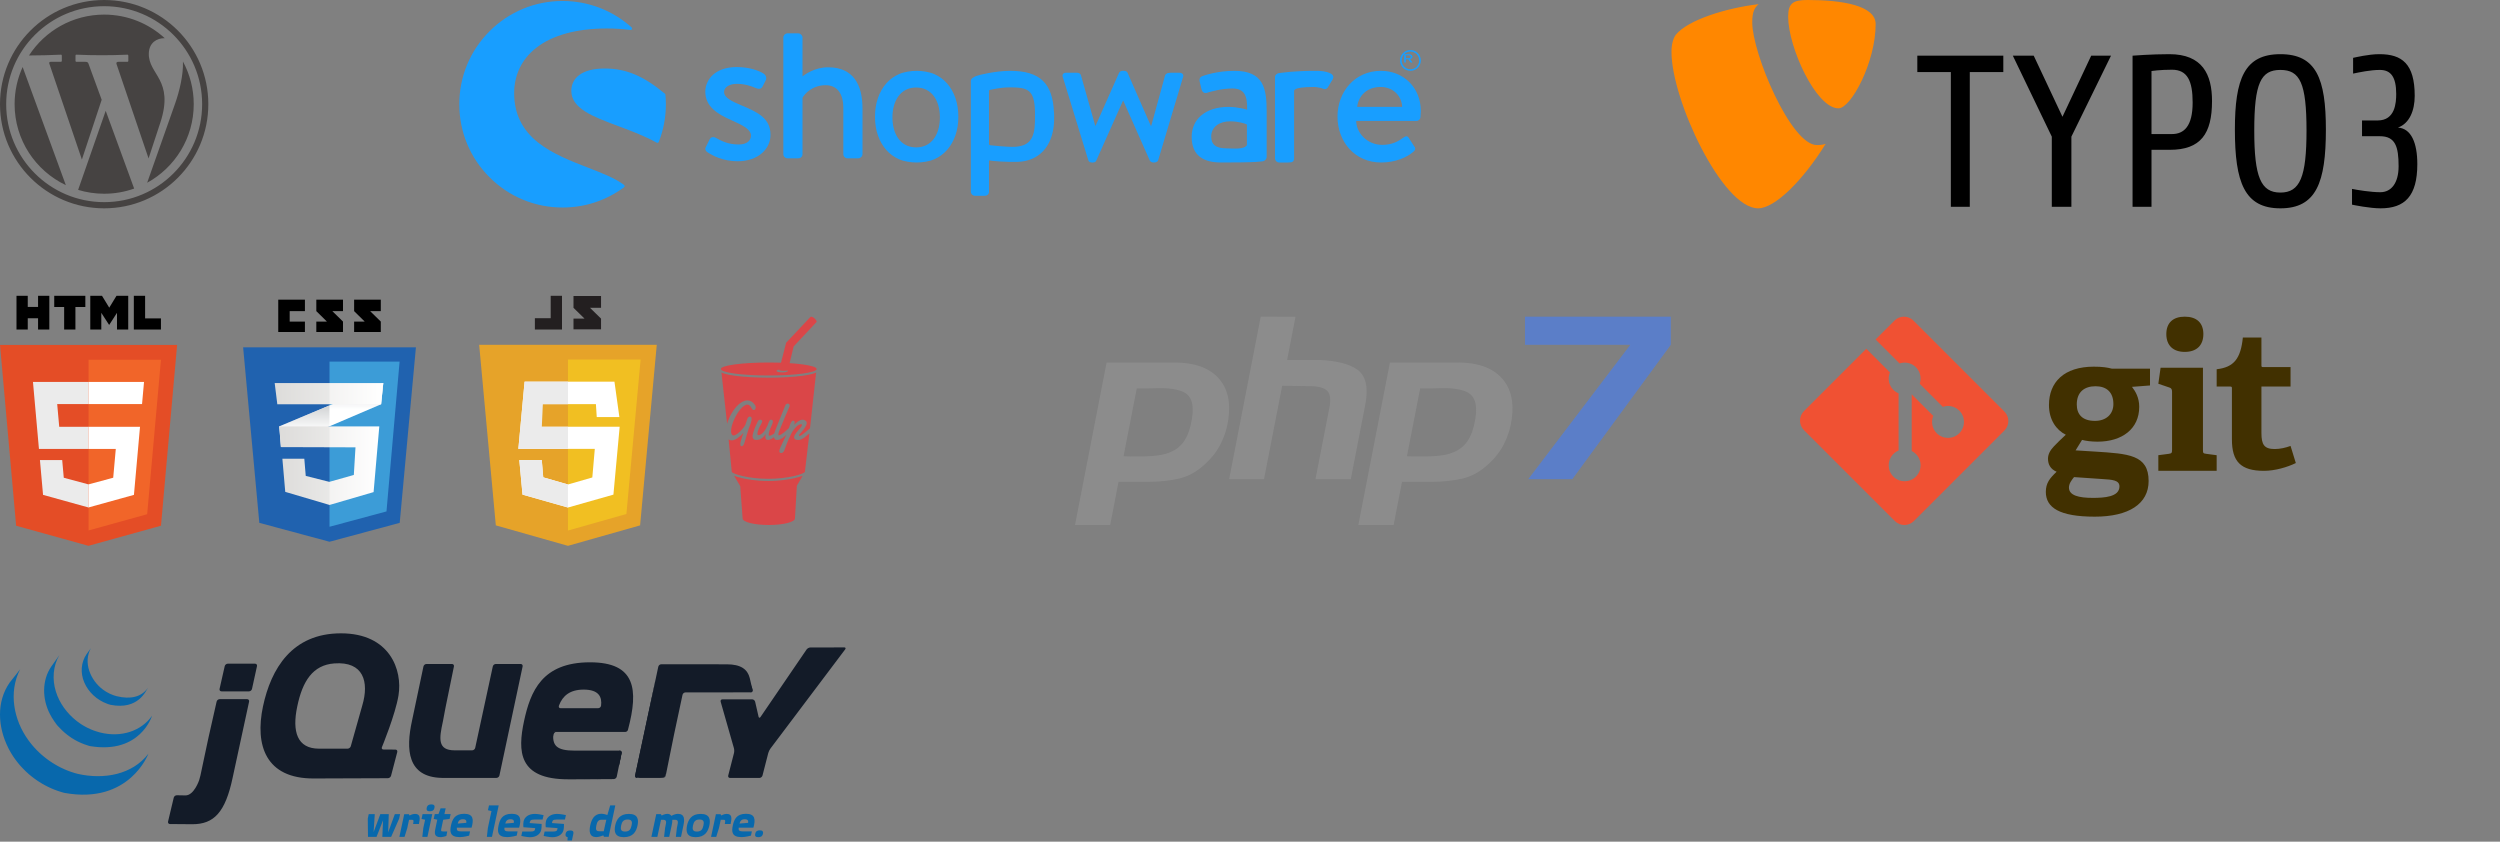 <?xml version="1.0" encoding="UTF-8" standalone="no"?>
<svg xmlns="http://www.w3.org/2000/svg" width="600" height="202" viewBox="0 0 600 202">
  <rect x="0" y="0" width="600" height="202" fill="#808080" stroke="none"/>
  <defs>
    <linearGradient id="tools-a" x1="50%" x2="50%" y1="100.001%" y2=".001%">
      <stop offset="38.7%" stop-color="#D1D3D4" stop-opacity="0"/>
      <stop offset="100%" stop-color="#D1D3D4"/>
    </linearGradient>
    <linearGradient id="tools-b" x1="49.999%" x2="49.999%" y1="100.001%" y2=".001%">
      <stop offset="38.7%" stop-color="#D1D3D4" stop-opacity="0"/>
      <stop offset="100%" stop-color="#D1D3D4"/>
    </linearGradient>
    <linearGradient id="tools-c" x1="0%" x2="99.999%" y1="50.001%" y2="50.001%">
      <stop offset="0%" stop-color="#E8E7E5"/>
      <stop offset="100%" stop-color="#FFF"/>
    </linearGradient>
    <linearGradient id="tools-d" x1="0%" x2="100%" y1="50%" y2="50%">
      <stop offset="0%" stop-color="#E8E7E5"/>
      <stop offset="100%" stop-color="#FFF"/>
    </linearGradient>
  </defs>
  <g fill="none" fill-rule="evenodd">
    <path fill="#464342" d="M25.001,3.504 C30.608,3.504 35.714,5.652 39.542,9.171 C37.666,9.12 35.794,10.236 35.716,12.789 C35.558,17.951 41.889,19.051 38.478,29.434 L35.656,38.023 L27.971,15.386 C27.852,15.036 27.991,14.836 28.422,14.836 L30.594,14.836 C30.707,14.836 30.799,14.74 30.799,14.622 L30.799,13.335 C30.799,13.217 30.707,13.116 30.594,13.121 C26.48,13.3 22.39,13.302 18.324,13.121 C18.211,13.116 18.119,13.217 18.119,13.335 L18.119,14.622 C18.119,14.74 18.211,14.837 18.324,14.837 L20.509,14.837 C20.995,14.837 21.131,14.999 21.245,15.312 L24.403,23.947 L19.653,38.29 L11.845,15.293 C11.748,15.004 11.865,14.837 12.143,14.837 L14.632,14.837 C14.745,14.837 14.838,14.74 14.838,14.622 L14.838,13.335 C14.838,13.217 14.745,13.115 14.632,13.121 C12.021,13.26 9.399,13.288 6.957,13.313 C10.789,7.409 17.438,3.503 24.999,3.503 L24.999,3.503 L25.001,3.504 Z M43.907,14.764 C45.559,17.807 46.497,21.294 46.497,24.999 C46.497,33.131 41.979,40.208 35.318,43.861 L42.022,24.873 C43.061,21.934 44.025,17.962 43.907,14.764 L43.907,14.764 L43.907,14.764 Z M32.198,45.259 C29.947,46.06 27.525,46.496 25.001,46.496 C22.826,46.496 20.727,46.172 18.748,45.572 L25.371,26.594 L32.198,45.26 L32.198,45.26 L32.198,45.259 Z M15.802,44.433 C8.532,40.985 3.504,33.579 3.504,25 C3.504,21.82 4.196,18.802 5.435,16.086 L15.802,44.433 L15.802,44.433 L15.802,44.433 Z M25,1.486 C37.984,1.486 48.513,12.016 48.513,24.999 C48.513,37.983 37.984,48.513 25,48.513 C12.016,48.513 1.487,37.983 1.487,24.999 C1.487,12.016 12.016,1.486 25,1.486 L25,1.486 Z M25,0 C38.804,0 50,11.196 50,25 C50,38.804 38.804,50 25,50 C11.196,50 0,38.804 0,25 C0,11.196 11.196,0 25,0 Z"/>
    <g fill="#189EFF" fill-rule="nonzero" transform="translate(110)">
      <path d="M8.791,9.223 C6.588,8.289 4.776,7.443 4.776,6.04 C4.776,5.055 5.915,4.122 7.835,4.122 C9.558,4.122 11.045,4.545 12.574,5.198 C13.007,5.387 13.675,5.433 14.009,4.775 L14.776,3.275 C15.064,2.714 14.824,2.056 14.296,1.684 C13.195,0.98 10.899,0.092 7.831,0.092 C2.466,0.092 0.273,3.275 0.273,5.989 C0.273,9.545 3.092,11.325 6.489,12.825 C9.553,14.182 11.228,15.116 11.228,16.569 C11.228,17.788 10.174,18.676 8.306,18.676 C5.671,18.676 4.094,17.788 2.8,17.084 C2.226,16.758 1.605,16.896 1.365,17.365 L0.358,19.38 C0.118,19.849 0.405,20.268 0.739,20.502 C1.986,21.344 4.522,22.701 8.019,22.701 C12.951,22.701 15.92,19.752 15.92,16.381 C15.925,12.36 12.861,10.911 8.791,9.223 Z" transform="translate(59 16)"/>
      <path d="M39.766,44.378 C37.613,42.757 34.437,41.523 31.077,40.221 C27.077,38.671 22.541,36.91 19.135,34.203 C15.279,31.131 13.401,27.257 13.401,22.36 C13.401,17.964 15.225,14.207 18.676,11.491 C22.545,8.446 28.41,6.833 35.631,6.833 C37.626,6.833 39.532,6.955 41.297,7.198 C41.455,7.221 41.604,7.135 41.667,6.995 C41.734,6.851 41.698,6.685 41.581,6.581 C37.032,2.486 31.149,0.234 25.023,0.234 C18.401,0.234 12.176,2.811 7.491,7.495 C2.811,12.176 0.23,18.401 0.23,25.018 C0.23,31.64 2.806,37.865 7.491,42.545 C12.171,47.225 18.396,49.806 25.023,49.806 C30.374,49.806 35.468,48.126 39.761,44.95 C39.851,44.883 39.905,44.779 39.905,44.667 C39.905,44.554 39.856,44.446 39.766,44.378 Z"/>
      <path d="M49.703 22.73C49.694 22.635 49.649 22.545 49.577 22.486 44.405 18.194 40.221 16.441 35.135 16.441 32.423 16.441 30.342 16.986 28.955 18.059 27.752 18.986 27.117 20.284 27.117 21.802 27.117 26.059 32.32 28 38.347 30.248 41.45 31.405 44.662 32.604 47.608 34.239 47.662 34.27 47.721 34.284 47.779 34.284 47.82 34.284 47.86 34.275 47.901 34.261 47.995 34.225 48.077 34.153 48.113 34.054 49.239 31.171 49.811 28.131 49.811 25.018 49.806 24.288 49.775 23.518 49.703 22.73zM192.927 38.733C193.563 38.66 194 38.194 194 37.615L194 26.809C194 21.282 193.328 17 186.244 17 182.174 17 179.015 18.105 178.632 18.249 178.105 18.44 177.771 18.779 177.915 19.549L178.348 21.377C178.492 22.002 178.92 22.437 179.592 22.292 180.741 21.957 183.229 21.233 185.766 21.233 188.542 21.233 189.403 22.821 189.308 26.33 189.308 26.33 187.154 25.655 184.856 25.655 179.159 25.655 176 28.733 176 32.821 176 37.438 178.916 39 183.08 39 186.478 39 189.975 38.959 191.431 38.864L192.927 38.733zM189.259 34.813C188.587 35.917 186.194 35.641 184.139 35.6 181.841 35.551 180.692 34.745 180.692 32.771 180.692 30.463 182.652 29.118 185.239 29.118 187.249 29.118 188.975 29.698 189.259 29.888L189.259 34.813zM228.5 17C229.882 17 231 15.882 231 14.5 231 13.118 229.882 12 228.5 12 227.118 12 226 13.118 226 14.5 226 15.882 227.118 17 228.5 17zM228.5 12.368C229.658 12.368 230.606 13.329 230.606 14.5 230.606 15.671 229.663 16.632 228.5 16.632 227.342 16.632 226.398 15.671 226.398 14.5 226.398 13.329 227.342 12.368 228.5 12.368z"/>
      <path d="M227.073 15L227.328 15C227.367 15 227.401 14.975 227.401 14.947L227.401 14.218 227.998 14.218 228.511 14.964C228.526 14.989 228.55 15 228.594 15L228.888 15C228.956 15 228.98 14.954 228.956 14.918L228.418 14.19C228.76 14.091 229 13.874 229 13.611 229 13.27 228.614 13 228.144 13L227.073 13C227.029 13 227 13.025 227 13.053L227 14.947C227 14.975 227.029 15 227.073 15zM227.411 13.277L228.11 13.277C228.364 13.277 228.589 13.43 228.589 13.618 228.589 13.817 228.364 13.973 228.11 13.973L227.411 13.973 227.411 13.277zM88.764 16.151C85.405 16.151 83.104 17.96 82.602 18.324L82.602 8.996C82.602 8.498 82.096 8 81.589 8L79.013 8C78.461 8 78 8.498 78 8.996L78 37C78 37.542 78.461 37.996 79.013 37.996L81.544 37.996C82.191 37.996 82.602 37.587 82.602 37L82.602 23.48C83.063 22.578 84.903 20.449 88.167 20.449 90.929 20.449 92.398 22.484 92.398 25.92L92.398 37.004C92.398 37.547 92.859 38 93.411 38L95.987 38C96.494 38 97 37.547 97 37.004L97 26.013C96.995 20.316 94.789 16.151 88.764 16.151zM142.953 27.081C142.693 19.983 139.586 17 132.431 17 128.995 17 124.895 17.987 124.291 18.24 123.548 18.547 123 18.911 123 19.409L123 19.823 123 21.338 123 26.246 123 26.913 123 46.004C123 46.547 123.474 47 124.04 47L126.232 47C126.942 47 127.365 46.591 127.365 46.004L127.36 38.488C128.024 38.652 131.419 38.928 134.251 38.843 139.303 38.692 142.693 35.18 142.976 29.251 143.013 28.442 143.008 27.322 142.953 26.593L142.953 27.081zM138.388 29.246C138.291 33.269 137.07 35.047 133.531 35.234 131.781 35.327 127.648 34.86 127.648 34.86 127.476 34.807 127.36 34.736 127.36 34.585L127.356 26.433 127.356 21.81C127.356 21.685 127.453 21.583 127.583 21.57 128.071 21.521 129.858 20.969 132.431 20.969 136.74 20.969 138.258 21.574 138.398 26.797 138.407 27.486 138.407 28.451 138.388 29.246zM173.08 17.457L171.193 17.457C170.654 17.457 169.89 17.457 169.62 18.097L166.294 30.209 166.205 30.209 160.629 17.501C160.541 17.228 160.223 17 159.732 17L159.419 17C159.012 17 158.699 17.228 158.566 17.501L152.942 30.164 152.853 30.164 149.438 18.097C149.35 17.685 148.899 17.457 148.541 17.457L145.842 17.457C145.121 17.457 144.808 18.003 145.121 18.643L151.192 38.454C151.28 38.772 151.598 39 152.045 39L152.314 39C152.765 39 153.034 38.772 153.123 38.499L159.507 24.198 159.595 24.198 165.936 38.499C166.073 38.772 166.386 39 166.833 39L167.014 39C167.464 39 167.866 38.772 167.959 38.454L173.893 18.643C174.207 18.003 173.8 17.457 173.08 17.457zM206.038 17C205.925 17 205.822 17.009 205.709 17.014 205.525 17.009 205.344 17 205.151 17 204.052 17 202.998 17.036 202.012 17.086L202.012 17.086C200.112 17.163 198.986 17.308 198.184 17.399 198.184 17.399 197.671 17.448 197.072 17.525 196.671 17.575 196.378 17.743 196.198 17.974 196.077 18.105 196 18.273 196 18.476L196 18.549 196 18.97 196 20.514 196 24.798 196 37.986C196 38.538 196.459 39 197.009 39L199.116 39C199.985 39 200.584 38.909 200.584 37.986L200.584 24.798 200.584 24.798 200.584 21.773C200.584 21.646 200.783 21.488 200.891 21.42 201.409 21.107 202.651 20.881 205.151 20.881 205.394 20.881 205.552 20.886 205.732 20.89 206.304 20.944 207.209 21.121 207.502 21.289 207.961 21.52 208.51 21.379 208.785 20.781L209.884 18.974C210.573 17.552 208.056 17 206.038 17zM221.432 17C215.128 17 211 22.059 211 27.978 211 33.99 215.128 39 221.477 39 224.968 39 227.737 37.724 229.235 36.403 229.868 35.857 229.689 35.445 229.324 34.993L228.098 33.081C227.737 32.535 227.326 32.67 226.872 32.992 225.601 33.901 224.148 34.769 221.745 34.769 218.071 34.769 215.53 31.855 215.485 29.03L229.957 29.03C230.412 29.03 230.862 28.663 230.911 28.116 230.955 27.754 231 27.024 231 26.657 231 21.056 226.876 17 221.432 17zM215.717 25.654C216.033 23.013 218.031 20.873 221.343 20.873 224.428 20.873 226.426 23.107 226.515 25.654L215.717 25.654 215.717 25.654zM119.291 23.511C118.818 22.155 118.154 20.992 117.302 20.025 116.45 19.059 115.429 18.311 114.247 17.788 113.066 17.264 111.389 17 109.998 17 108.606 17 106.934 17.264 105.753 17.788 104.571 18.311 103.554 19.059 102.698 20.025 101.846 20.992 101.182 22.155 100.709 23.511 100.236 24.867 100 26.367 100 28.004 100 29.669 100.236 31.173 100.709 32.515 101.182 33.858 101.846 35.013 102.698 35.979 103.55 36.946 104.571 37.693 105.753 38.217 106.934 38.74 108.606 39 109.998 39 111.389 39 113.066 38.74 114.247 38.217 115.429 37.693 116.446 36.946 117.302 35.979 118.154 35.013 118.818 33.858 119.291 32.515 119.764 31.173 120 29.669 120 28.004 120 26.367 119.764 24.867 119.291 23.511zM109.882 35.375C106.096 35.375 104.187 32.157 104.187 28.188 104.187 24.218 106.091 21.001 109.882 21.001 113.672 21.001 115.576 24.218 115.576 28.188 115.576 32.157 113.668 35.375 109.882 35.375z"/>
    </g>
    <g fill-rule="nonzero" transform="translate(401)">
      <path fill="#000" d="M170.327,50 C167.768,50 163.953,49.223 163.483,49.117 L163.483,45.336 C164.737,45.595 167.975,46.131 170.276,46.131 C172.94,46.131 174.664,43.884 174.664,39.895 C174.664,35.179 173.881,32.692 170.171,32.692 L165.886,32.692 L165.886,28.909 L169.648,28.909 C173.881,28.909 174.089,24.607 174.089,22.535 C174.089,18.44 172.783,16.782 170.171,16.782 C167.872,16.782 165.259,17.352 163.744,17.663 L163.744,13.881 C164.319,13.777 167.402,13 170.066,13 C175.449,13 178.531,15.28 178.531,23.002 C178.531,26.526 177.276,29.634 174.507,30.619 C177.694,30.826 179.157,34.298 179.157,39.377 C179.157,47.098 176.128,50 170.327,50 M146.294,16.782 C141.592,16.782 140.023,19.945 140.023,31.344 C140.023,42.486 141.592,46.217 146.294,46.217 C150.996,46.217 152.564,42.486 152.564,31.344 C152.564,19.945 150.996,16.782 146.294,16.782 M146.294,50 C137.673,50 135.373,43.781 135.373,31.086 C135.373,18.907 137.673,13 146.294,13 C154.915,13 157.213,18.907 157.213,31.086 C157.213,43.781 154.915,50 146.294,50 M120.271,16.732 C117.397,16.732 115.36,17.042 115.36,17.042 L115.36,32.173 L120.271,32.173 C123.197,32.173 125.235,30.255 125.235,24.607 C125.235,19.425 123.981,16.732 120.271,16.732 M119.749,35.956 L115.36,35.956 L115.36,49.636 L110.814,49.636 L110.814,13.362 C110.814,13.362 115.308,13 119.644,13 C127.587,13 129.886,17.87 129.886,24.245 C129.886,32.122 127.169,35.956 119.749,35.956 M96.133,32.795 L96.133,49.636 L91.431,49.636 L91.431,32.795 L82.079,13.362 L87.093,13.362 L93.991,28.027 L100.888,13.362 L105.642,13.362 L96.133,32.795 Z M71.749,17.302 L71.749,49.636 L67.204,49.636 L67.204,17.302 L59.157,17.302 L59.157,13.362 L79.795,13.362 L79.795,17.302 L71.749,17.302 L71.749,17.302 Z"/>
      <path fill="#FF8700" d="M37.157 34.528C36.421 34.745 35.835 34.821 35.069 34.821 28.778 34.821 19.538 12.735 19.538 5.384 19.538 2.676 20.178 1.773 21.078 1 13.377 1.902 4.136 4.74 1.183 8.35.542 9.253.157 10.672.157 12.476.157 23.954 12.35 50 20.95 50 24.928 50 31.638 43.424 37.157 34.528M32.881 0C41.018 0 49.157 1.287 49.157 5.792 49.157 14.931 43.251 26 40.232 26 34.851 26 28.157 11.328 28.157 3.991 28.157.644 29.469 0 32.881 0"/>
    </g>
    <g fill-rule="nonzero" transform="translate(258 76)">
      <path fill="#8C8C8C" d="M23.894 11C28.666 11 32.171 12.284 34.392 14.703 36.614 17.122 37.42 20.446 36.795 24.642 36.548 26.567 35.972 28.443 35.084 30.286 34.195 32.129 32.944 33.791 31.315 35.289 29.324 37.165 27.185 38.366 24.897 38.876 22.61 39.386 20.224 39.633 17.756 39.633L10.449 39.633 8.442 50 0 50 7.586 11 23.894 11 23.894 11zM14.827 17.22L11.651 33.495C11.93 33.528 13 33.544 13.28 33.544 17.163 33.577 20.52 33.577 22.972 32.491 25.622 31.323 27.3 29.134 28.057 24.609 28.682 20.808 27.843 18.767 25.687 17.928 24.733 17.549 23.729 17.368 22.528 17.237 21.063 17.072 19.22 17.204 17.443 17.22 16.999 17.253 14.827 17.22 14.827 17.22zM52.924.016L50.907 10.379 58.418 10.379C62.518 10.544 65.617 11.235 67.7 12.666 69.783 14.113 70.455 16.876 69.701 20.923L66.191 39 57.713 39 61.074 21.745C61.419 19.936 61.271 18.653 60.615 17.896 59.959 17.14 58.582 16.679 56.433 16.679L49.726 16.58 45.364 38.984 37 38.984 44.577 0C44.56.016 52.924.016 52.924.016zM91.889 11C96.66 11 100.164 12.284 102.385 14.703 104.606 17.122 105.412 20.446 104.804 24.642 104.557 26.567 103.981 28.443 103.093 30.286 102.204 32.129 100.954 33.791 99.325 35.289 97.334 37.165 95.195 38.366 92.909 38.876 90.622 39.386 88.236 39.633 85.768 39.633L78.48 39.633 76.473 50 68 50 75.584 11 91.889 11 91.889 11zM82.84 17.22L79.665 33.495C79.944 33.528 81.014 33.544 81.293 33.544 85.176 33.577 88.532 33.577 90.984 32.491 93.633 31.323 95.311 29.134 96.067 24.609 96.693 20.808 95.854 18.767 93.698 17.928 92.744 17.549 91.741 17.368 90.54 17.237 89.075 17.072 87.233 17.204 85.456 17.22 84.995 17.253 82.84 17.22 82.84 17.22z"/>
      <polygon fill="#5B7EC8" points="108 6.747 108 0 143 0 143 6.747 119.363 39 108.777 39 133.274 6.747"/>
    </g>
    <g fill="#DA4648" fill-rule="nonzero" transform="translate(173 76)">
      <path d="M11.4,39.436 C8.416,39.436 6.111,38.996 5.002,38.733 C4.244,38.553 3.635,38.367 3.172,38.176 L4.651,40.661 L5.23,48.424 C5.23,49.295 8.041,50 11.509,50 C14.977,50 17.788,49.295 17.788,48.424 L18.246,40.576 L19.645,38.169 C19.181,38.363 18.566,38.551 17.799,38.733 C16.69,38.996 14.384,39.436 11.4,39.436 Z M19.693,14.175 C17.503,14.475 14.596,14.641 11.509,14.641 C8.421,14.641 5.514,14.475 3.324,14.175 C2.24,14.026 1.381,13.85 0.773,13.653 C0.628,13.605 0.383,13.525 0.146,13.397 L1.503,25.678 C1.566,25.466 1.636,25.255 1.714,25.045 C1.873,24.613 2.058,24.192 2.267,23.78 C2.476,23.368 2.704,22.978 2.95,22.612 C3.196,22.245 3.458,21.908 3.736,21.599 C4.014,21.291 4.299,21.026 4.592,20.803 C4.884,20.581 5.179,20.408 5.477,20.282 C5.776,20.157 6.071,20.095 6.363,20.095 C6.7,20.095 7.026,20.185 7.341,20.367 C7.656,20.548 7.95,20.841 8.224,21.247 C8.287,21.337 8.327,21.429 8.344,21.521 C8.361,21.614 8.369,21.702 8.369,21.784 C8.369,21.978 8.322,22.131 8.227,22.243 C8.133,22.355 8.021,22.411 7.891,22.411 C7.772,22.411 7.662,22.35 7.561,22.227 C7.459,22.104 7.345,21.928 7.219,21.699 C7.1,21.492 6.97,21.343 6.827,21.25 C6.685,21.157 6.53,21.111 6.363,21.111 C6.104,21.111 5.827,21.216 5.533,21.428 C5.239,21.639 4.947,21.918 4.658,22.266 C4.369,22.613 4.093,23.01 3.828,23.456 C3.563,23.903 3.329,24.36 3.125,24.828 C2.921,25.296 2.759,25.758 2.639,26.213 C2.519,26.668 2.458,27.076 2.458,27.439 C2.458,27.559 2.467,27.684 2.483,27.811 C2.5,27.938 2.532,28.053 2.578,28.157 C2.624,28.261 2.687,28.346 2.767,28.412 C2.846,28.479 2.947,28.513 3.069,28.513 C3.207,28.513 3.362,28.467 3.536,28.377 C3.71,28.286 3.891,28.168 4.078,28.021 C4.265,27.874 4.453,27.708 4.642,27.523 C4.831,27.337 5.006,27.15 5.169,26.96 C5.332,26.77 5.477,26.588 5.602,26.413 C5.728,26.238 5.823,26.086 5.886,25.957 L6.402,24.436 C6.465,24.273 6.548,24.156 6.65,24.087 C6.751,24.018 6.856,23.983 6.963,23.983 C7.015,23.983 7.067,23.992 7.119,24.009 C7.171,24.027 7.217,24.054 7.258,24.09 C7.299,24.127 7.331,24.174 7.355,24.233 C7.379,24.291 7.391,24.359 7.391,24.436 C7.391,24.643 7.373,24.837 7.336,25.019 C7.299,25.2 7.251,25.377 7.194,25.549 C7.136,25.722 7.072,25.895 7.002,26.07 C6.932,26.245 6.863,26.427 6.797,26.617 C6.782,26.639 6.755,26.706 6.716,26.821 C6.677,26.935 6.63,27.079 6.575,27.251 C6.519,27.424 6.459,27.617 6.394,27.83 C6.329,28.044 6.263,28.261 6.194,28.484 C6.126,28.706 6.06,28.924 5.997,29.137 C5.934,29.351 5.877,29.544 5.827,29.716 C5.777,29.889 5.736,30.033 5.702,30.15 C5.669,30.266 5.649,30.335 5.641,30.357 C5.623,30.426 5.593,30.502 5.553,30.586 C5.512,30.671 5.464,30.751 5.408,30.826 C5.353,30.901 5.291,30.964 5.225,31.013 C5.158,31.063 5.09,31.088 5.019,31.088 C4.901,31.088 4.815,31.049 4.761,30.972 C4.707,30.894 4.681,30.752 4.681,30.545 L4.681,30.454 C4.681,30.424 4.682,30.391 4.686,30.357 C4.689,30.288 4.717,30.158 4.769,29.968 C4.821,29.779 4.883,29.564 4.955,29.325 C5.028,29.085 5.105,28.837 5.189,28.581 C5.272,28.324 5.347,28.094 5.414,27.892 C5.217,28.107 5.004,28.322 4.775,28.536 C4.545,28.749 4.31,28.941 4.069,29.111 C3.829,29.282 3.586,29.421 3.342,29.529 C3.097,29.636 2.862,29.691 2.636,29.691 C2.377,29.691 2.154,29.634 1.967,29.522 C1.933,29.502 1.901,29.479 1.869,29.456 L2.625,37.242 C2.821,37.726 6.521,38.916 11.4,38.916 C16.281,38.916 19.983,37.725 20.176,37.241 L21.261,27.985 C21.171,28.066 21.084,28.145 21,28.222 C20.689,28.506 20.396,28.751 20.12,28.956 C19.844,29.161 19.574,29.32 19.312,29.431 C19.048,29.544 18.767,29.6 18.467,29.6 C18.186,29.6 17.968,29.539 17.814,29.419 C17.661,29.298 17.584,29.132 17.584,28.92 L17.584,28.872 C17.584,28.857 17.586,28.838 17.59,28.817 C17.604,28.688 17.662,28.538 17.762,28.37 C17.862,28.202 17.982,28.027 18.123,27.846 C18.263,27.665 18.413,27.482 18.573,27.296 C18.732,27.111 18.879,26.935 19.014,26.769 C19.149,26.603 19.261,26.451 19.35,26.313 C19.439,26.175 19.484,26.063 19.484,25.976 C19.484,25.925 19.465,25.884 19.428,25.853 C19.391,25.823 19.33,25.808 19.245,25.808 C19.097,25.808 18.944,25.846 18.787,25.921 C18.629,25.997 18.473,26.098 18.32,26.225 C18.166,26.353 18.016,26.498 17.87,26.662 C17.724,26.826 17.587,26.997 17.459,27.173 C17.331,27.35 17.215,27.528 17.109,27.707 C17.003,27.886 16.914,28.051 16.84,28.202 C16.817,28.25 16.786,28.317 16.745,28.403 C16.704,28.489 16.66,28.586 16.612,28.694 C16.564,28.802 16.513,28.913 16.459,29.027 C16.405,29.142 16.356,29.249 16.312,29.351 C16.267,29.452 16.228,29.542 16.193,29.622 C16.157,29.702 16.132,29.757 16.117,29.787 C16.099,29.826 16.068,29.899 16.026,30.007 C15.983,30.115 15.934,30.241 15.879,30.386 C15.823,30.53 15.765,30.682 15.704,30.842 C15.643,31.002 15.585,31.153 15.531,31.295 C15.478,31.437 15.43,31.562 15.39,31.67 C15.349,31.778 15.323,31.851 15.312,31.89 C15.275,32.002 15.231,32.108 15.182,32.207 C15.131,32.307 15.074,32.394 15.009,32.47 C14.945,32.545 14.871,32.605 14.787,32.651 C14.704,32.696 14.61,32.719 14.507,32.719 C14.373,32.719 14.263,32.687 14.176,32.625 C14.089,32.562 14.046,32.442 14.046,32.266 C14.046,32.179 14.057,32.091 14.079,32 C14.101,31.91 14.129,31.82 14.162,31.732 C14.196,31.643 14.23,31.557 14.265,31.473 C14.3,31.389 14.333,31.308 14.362,31.23 C14.562,30.799 14.766,30.367 14.973,29.933 C15.181,29.5 15.38,29.07 15.57,28.645 C15.61,28.557 15.647,28.47 15.685,28.382 C15.674,28.393 15.662,28.405 15.651,28.416 C15.41,28.644 15.17,28.846 14.932,29.021 C14.693,29.195 14.456,29.334 14.221,29.438 C13.985,29.541 13.757,29.593 13.534,29.593 C13.383,29.593 13.256,29.57 13.154,29.522 C13.052,29.475 12.971,29.41 12.91,29.328 C12.849,29.246 12.805,29.149 12.779,29.037 C12.77,28.999 12.765,28.959 12.759,28.919 C12.694,28.968 12.629,29.017 12.562,29.063 C12.333,29.222 12.107,29.351 11.885,29.448 C11.663,29.545 11.463,29.593 11.285,29.593 C11.107,29.593 10.963,29.535 10.852,29.419 C10.74,29.302 10.685,29.104 10.685,28.823 C10.685,28.625 10.715,28.394 10.774,28.131 C10.678,28.299 10.557,28.47 10.413,28.642 C10.268,28.815 10.104,28.972 9.919,29.115 C9.733,29.257 9.526,29.372 9.296,29.461 C9.067,29.549 8.817,29.593 8.546,29.593 C8.424,29.593 8.307,29.578 8.194,29.548 C8.081,29.518 7.982,29.466 7.897,29.393 C7.811,29.32 7.743,29.221 7.691,29.098 C7.639,28.976 7.613,28.821 7.613,28.636 C7.613,28.631 7.621,28.566 7.635,28.438 C7.65,28.311 7.697,28.11 7.777,27.837 C7.857,27.563 7.98,27.208 8.146,26.772 C8.313,26.336 8.548,25.808 8.852,25.187 C8.93,25.023 9.02,24.906 9.121,24.834 C9.223,24.763 9.333,24.728 9.452,24.728 C9.504,24.728 9.557,24.735 9.613,24.75 C9.669,24.765 9.72,24.789 9.769,24.821 C9.817,24.854 9.855,24.895 9.885,24.944 C9.915,24.994 9.93,25.051 9.93,25.116 C9.93,25.159 9.924,25.2 9.913,25.239 C9.894,25.312 9.854,25.408 9.794,25.526 C9.732,25.645 9.661,25.781 9.579,25.934 C9.498,26.087 9.412,26.252 9.321,26.429 C9.231,26.606 9.146,26.789 9.069,26.979 C8.991,27.169 8.924,27.362 8.869,27.558 C8.813,27.755 8.782,27.946 8.774,28.131 C8.774,28.209 8.793,28.28 8.83,28.345 C8.867,28.409 8.928,28.442 9.013,28.442 C9.254,28.442 9.483,28.364 9.702,28.209 C9.92,28.053 10.122,27.86 10.307,27.63 C10.492,27.399 10.66,27.151 10.81,26.885 C10.96,26.62 11.085,26.378 11.185,26.157 C11.255,26.011 11.317,25.853 11.371,25.685 C11.425,25.517 11.483,25.362 11.546,25.219 C11.609,25.077 11.681,24.958 11.763,24.863 C11.844,24.769 11.946,24.721 12.068,24.721 C12.201,24.721 12.307,24.771 12.385,24.87 C12.463,24.969 12.501,25.088 12.501,25.226 C12.501,25.303 12.476,25.41 12.426,25.546 C12.376,25.682 12.313,25.837 12.237,26.012 C12.161,26.187 12.079,26.373 11.99,26.572 C11.902,26.77 11.819,26.972 11.743,27.177 C11.667,27.382 11.604,27.582 11.554,27.778 C11.504,27.975 11.479,28.157 11.479,28.325 C11.479,28.48 11.561,28.558 11.724,28.558 C11.839,28.558 11.981,28.519 12.151,28.442 C12.322,28.364 12.501,28.255 12.687,28.115 C12.734,28.08 12.781,28.043 12.828,28.005 C12.88,27.793 12.941,27.597 13.012,27.419 C13.142,27.083 13.274,26.749 13.407,26.416 C13.54,26.084 13.662,25.78 13.774,25.504 L15.457,21.331 C15.523,21.162 15.613,21.044 15.726,20.975 C15.839,20.906 15.953,20.871 16.068,20.871 C16.182,20.871 16.287,20.908 16.381,20.981 C16.476,21.055 16.523,21.173 16.523,21.337 C16.523,21.415 16.507,21.497 16.476,21.583 C16.444,21.669 16.405,21.762 16.356,21.861 C16.264,22.064 16.154,22.312 16.026,22.605 C15.898,22.899 15.761,23.218 15.615,23.563 C15.468,23.908 15.318,24.267 15.165,24.64 C15.011,25.013 14.861,25.377 14.715,25.73 C14.569,26.084 14.432,26.419 14.304,26.737 C14.176,27.054 14.066,27.329 13.973,27.562 C13.933,27.661 13.893,27.776 13.854,27.908 C13.815,28.039 13.796,28.157 13.796,28.261 C13.796,28.325 13.807,28.377 13.829,28.416 C13.851,28.455 13.894,28.474 13.957,28.474 C14.034,28.474 14.132,28.447 14.248,28.393 C14.365,28.339 14.491,28.268 14.626,28.179 C14.761,28.091 14.902,27.99 15.048,27.875 C15.195,27.761 15.34,27.643 15.484,27.52 C15.629,27.396 15.767,27.274 15.898,27.151 C16.029,27.028 16.147,26.915 16.251,26.811 C16.275,26.786 16.304,26.769 16.336,26.755 C16.399,26.572 16.456,26.392 16.506,26.216 C16.536,26.138 16.577,26.028 16.629,25.886 C16.68,25.743 16.74,25.603 16.806,25.465 C16.873,25.327 16.948,25.207 17.031,25.106 C17.115,25.005 17.204,24.954 17.301,24.954 C17.449,24.954 17.556,24.988 17.623,25.054 C17.69,25.121 17.723,25.219 17.723,25.349 C17.723,25.375 17.719,25.416 17.712,25.472 C17.704,25.528 17.695,25.587 17.684,25.65 C17.673,25.712 17.661,25.772 17.648,25.828 C17.635,25.884 17.623,25.925 17.612,25.951 C17.749,25.804 17.897,25.658 18.056,25.514 C18.215,25.369 18.38,25.239 18.55,25.122 C18.721,25.006 18.895,24.911 19.073,24.837 C19.25,24.764 19.428,24.728 19.606,24.728 C19.728,24.728 19.849,24.745 19.97,24.779 C20.09,24.814 20.198,24.865 20.292,24.931 C20.386,24.998 20.463,25.082 20.522,25.184 C20.582,25.285 20.611,25.403 20.611,25.536 C20.611,25.713 20.566,25.902 20.475,26.103 C20.384,26.303 20.271,26.505 20.134,26.707 C19.997,26.91 19.848,27.108 19.689,27.3 C19.53,27.492 19.381,27.666 19.242,27.824 C19.103,27.981 18.986,28.115 18.892,28.225 C18.798,28.335 18.748,28.409 18.745,28.448 C18.745,28.5 18.762,28.542 18.795,28.574 C18.828,28.607 18.884,28.623 18.962,28.623 C19.024,28.623 19.117,28.588 19.239,28.519 C19.361,28.45 19.533,28.331 19.753,28.16 C19.973,27.99 20.253,27.761 20.592,27.474 C20.824,27.278 21.096,27.043 21.403,26.777 L22.872,13.396 C22.635,13.525 22.389,13.605 22.244,13.653 C21.636,13.85 20.778,14.026 19.693,14.175 Z M11.5,11 C5.149,11 0,11.698 0,12.56 C0,13.422 5.149,14.12 11.5,14.12 C17.851,14.12 23,13.422 23,12.56 C23,11.698 17.851,11 11.5,11 Z M16.092,13.016 C16.092,13.218 15.48,13.382 14.725,13.382 C13.97,13.382 13.358,13.218 13.358,13.016 C13.358,12.814 13.97,12.65 14.725,12.65 C15.48,12.65 16.092,12.814 16.092,13.016 Z"/>
      <path d="M14.01,12.735 C14.003,12.745 14,12.756 14,12.767 C14,12.896 14.472,13 15.055,13 C15.637,13 16.109,12.896 16.109,12.767 L17.487,7.128 L22.965,1.289 C22.967,1.287 22.969,1.286 22.97,1.284 C23.086,1.151 22.851,0.741 22.461,0.39 C22.07,0.039 21.649,-0.08 21.518,0.054 C21.517,0.055 21.516,0.056 21.515,0.057 L15.67,6.266 L14.01,12.735 Z"/>
    </g>
    <g fill-rule="nonzero" transform="translate(432 76)">
      <path fill="#413000" d="M70.937 16.699C68.352 16.699 66.427 17.983 66.427 21.071 66.427 23.397 67.696 25.012 70.798 25.012 73.428 25.012 75.214 23.446 75.214 20.975 75.214 18.173 73.616 16.7 70.937 16.7L70.937 16.699zM65.767 38.503C65.155 39.262 64.546 40.068 64.546 41.02 64.546 42.918 66.941 43.49 70.231 43.49 72.957 43.49 76.669 43.297 76.669 40.735 76.669 39.213 74.883 39.119 72.626 38.976L65.767 38.503 65.767 38.503zM79.676 16.843C80.521 17.936 81.415 19.456 81.415 21.641 81.415 26.913 77.326 30 71.407 30 69.902 30 68.539 29.81 67.694 29.573L66.143 32.09 70.747 32.375C78.877 32.898 83.669 33.136 83.669 39.451 83.669 44.915 78.924 48 70.747 48 62.242 48 59 45.815 59 42.063 59 39.925 59.94 38.788 61.585 37.218 60.033 36.555 59.517 35.368 59.517 34.085 59.517 33.04 60.033 32.09 60.881 31.187 61.726 30.285 62.666 29.382 63.794 28.337 61.491 27.197 59.752 24.727 59.752 21.212 59.752 15.751 63.324 12 70.512 12 72.533 12 73.755 12.188 74.836 12.475L84 12.475 84 16.511 79.676 16.844M92.338 8.456C89.537 8.456 87.917 6.887 87.917 4.179 87.917 1.474 89.537 0 92.338 0 95.187 0 96.807 1.474 96.807 4.179 96.807 6.887 95.187 8.456 92.338 8.456zM86 37L86 33.249 88.506 32.918C89.194 32.821 89.292 32.68 89.292 31.966L89.292 18.002C89.292 17.48 89.145 17.146 88.652 17.005L86 16.102 86.54 12.256 96.709 12.256 96.709 31.966C96.709 32.728 96.756 32.822 97.495 32.918L100 33.25 100 37 86 37M119 35.132C116.982 36.112 114.027 37 111.352 37 105.77 37 103.66 34.76 103.66 29.479L103.66 17.241C103.66 16.961 103.66 16.773 103.283 16.773L100 16.773 100 12.616C104.129 12.148 105.77 10.092 106.286 5L110.743 5 110.743 11.636C110.743 11.961 110.743 12.103 111.119 12.103L117.732 12.103 117.732 16.773 110.743 16.773 110.743 27.937C110.743 30.694 111.401 31.768 113.932 31.768 115.247 31.768 116.606 31.442 117.732 31.021L119 35.133"/>
      <path fill="#F05133" d="M49.057,22.773 L27.226,0.943 C25.969,-0.314 23.93,-0.314 22.673,0.943 L18.139,5.477 L23.89,11.227 C25.226,10.776 26.759,11.078 27.824,12.144 C28.894,13.216 29.195,14.761 28.732,16.102 L34.274,21.645 C35.615,21.183 37.162,21.481 38.233,22.554 C39.729,24.05 39.729,26.475 38.233,27.972 C36.736,29.469 34.311,29.469 32.813,27.972 C31.687,26.845 31.409,25.192 31.979,23.805 L26.81,18.636 L26.81,32.238 C27.175,32.418 27.519,32.659 27.823,32.962 C29.32,34.459 29.32,36.883 27.823,38.382 C26.327,39.878 23.901,39.878 22.406,38.382 C20.909,36.883 20.909,34.459 22.406,32.962 C22.775,32.593 23.203,32.314 23.66,32.126 L23.66,18.398 C23.203,18.212 22.776,17.934 22.405,17.562 C21.272,16.429 20.999,14.765 21.58,13.373 L15.912,7.704 L0.943,22.672 C-0.314,23.93 -0.314,25.97 0.943,27.227 L22.774,49.057 C24.031,50.314 26.069,50.314 27.327,49.057 L49.057,27.33 C50.314,26.072 50.314,24.032 49.057,22.775"/>
    </g>
    <g fill-rule="nonzero" transform="translate(58 71)">
      <polygon fill="#2062AF" points="37.932 54.484 21.085 59.02 4.238 54.484 .35 12.366 41.821 12.366"/>
      <polygon fill="#3C9CD7" points="21.085 15.777 21.085 55.402 21.123 55.413 34.757 51.741 37.904 15.777"/>
      <path fill="#000" d="M11.524,6.178 L11.524,3.671 L15.181,3.671 L15.181,0.928 L8.78,0.928 L8.78,8.681 L15.181,8.681 L15.181,6.178 L11.524,6.178 Z M21.761,3.671 L24.318,3.671 L24.318,0.928 L17.916,0.928 L17.916,3.671 C18.773,4.528 19.219,4.937 20.458,6.176 C19.734,6.176 17.916,6.179 17.916,6.178 L17.916,8.681 L24.318,8.681 L24.318,6.178 L21.761,3.671 Z M30.833,3.671 L33.39,3.671 L33.39,0.928 L26.989,0.928 L26.989,3.671 C27.845,4.528 28.292,4.937 29.531,6.176 C28.807,6.176 26.989,6.179 26.989,6.178 L26.989,8.681 L33.39,8.681 L33.39,6.178 L30.833,3.671 L30.833,3.671 Z"/>
      <polygon fill="#FFF" points="21.07 26.309 9.012 31.331 9.412 36.303 21.07 31.318 33.471 26.016 33.986 20.93"/>
      <polygon fill="url(#tools-a)" points="9.012 31.331 9.412 36.303 21.07 31.318 21.07 26.309 9.012 31.331"/>
      <polygon fill="url(#tools-b)" points="33.986 20.93 21.07 26.309 21.07 31.318 33.471 26.016"/>
      <polygon fill="url(#tools-c)" points="9.03 31.331 9.43 36.303 27.318 36.36 26.918 42.989 21.032 44.646 15.374 43.217 15.031 39.103 9.773 39.103 10.459 47.046 21.089 50.189 31.662 47.103 33.033 31.331 9.03 31.331"/>
      <path fill="#000" d="M21.07,31.331 L9.012,31.331 L9.412,36.303 L21.07,36.34 L21.07,31.331 Z M21.07,44.63 L21.013,44.646 L15.355,43.218 L15.012,39.103 L9.755,39.103 L10.441,47.047 L21.07,50.19 L21.07,44.63 Z" opacity=".05"/>
      <polygon fill="url(#tools-d)" points="7.926 20.93 33.986 20.93 33.471 26.016 8.555 26.016 7.926 20.93"/>
      <polygon fill="#000" points="21.07 20.93 7.926 20.93 8.555 26.016 21.07 26.016 21.07 20.93" opacity=".05"/>
    </g>
    <g fill-rule="nonzero" transform="translate(115 71)">
      <polygon fill="#E6A329" points="42.624 11.758 0 11.758 3.996 55.09 21.31 60 38.623 55.09"/>
      <polygon fill="#F1BF22" points="21.31 15.288 21.31 56.328 35.338 52.354 38.75 15.288"/>
      <polygon fill="#FFF" points="32.47 20.604 10.901 20.604 9.398 36.828 9.43 36.727 27.754 36.727 27.156 43.591 21.31 45.274 15.377 43.565 15.022 39.41 9.636 39.41 10.404 47.712 21.31 50.808 32.22 47.712 33.722 31.418 14.275 31.418 14.525 25.99 28.018 25.99 28.219 29.1 33.653 29.1"/>
      <path fill="#EBEBEB" d="M21.314,20.604 L10.901,20.604 L9.398,36.828 L9.43,36.727 L21.314,36.727 L21.314,31.435 L15.034,31.435 L15.283,26.006 L21.314,26.006 L21.314,20.604 Z M15.034,39.41 L9.636,39.41 L10.404,47.707 L21.31,50.798 L21.31,45.278 L15.377,43.565 L15.034,39.41 Z"/>
      <path fill="#231F20" d="M17.165,5.366 L13.37,5.366 L13.37,8.09 L19.879,8.09 L19.879,0 L17.165,0 L17.165,5.366 Z M29.251,0.043 L22.637,0.043 L22.637,2.875 C23.52,3.758 23.981,4.183 25.282,5.462 L22.637,5.462 L22.637,8.045 L29.251,8.045 L29.251,5.467 L26.606,2.88 L29.251,2.88 L29.251,0.043 Z"/>
    </g>
    <g fill-rule="nonzero" transform="translate(0 152)">
      <path fill="#131B28" d="M86.783,17.896 L86.783,17.894 L85.484,22.498 L86.783,17.896 Z M93.465,27.892 L92.034,27.884 L93.465,27.892 Z M93.097,34.769 L93.098,34.769 L84.521,34.8 L93.097,34.769 Z M94.895,27.901 L93.463,27.892 L94.895,27.901 Z M93.849,34.184 L95.343,28.486 L93.849,34.185 L93.849,34.184 Z M125.43,7.942 L122.647,21.027 L125.43,7.942 Z M118.275,7.942 L116.162,17.717 L118.275,7.941 L118.275,7.942 L118.275,7.942 Z"/>
      <path fill="#131B28" d="M124.953,7.353 L119.002,7.353 C118.671,7.353 118.344,7.618 118.273,7.941 L116.16,17.717 L114.047,27.493 C113.977,27.816 113.65,28.08 113.319,28.08 L109.107,28.08 C104.939,28.08 105.421,25.197 106.274,21.248 L106.3,21.129 L106.393,20.631 L106.411,20.537 L106.601,19.524 L106.805,18.437 C106.867,18.11 106.96,17.631 107.022,17.33 L107.983,12.637 L108.944,7.943 C109.01,7.62 108.794,7.354 108.464,7.354 L102.354,7.354 C102.024,7.354 101.697,7.62 101.629,7.943 L100.316,14.175 L99.002,20.406 C99.001,20.409 99.001,20.413 99,20.416 L98.878,20.995 C97.366,27.902 97.767,34.49 105.99,34.696 C106.124,34.7 106.228,34.701 106.228,34.701 L119.136,34.701 C119.466,34.701 119.793,34.436 119.862,34.112 L122.646,21.028 L125.429,7.943 C125.498,7.618 125.284,7.353 124.953,7.353 L124.953,7.353 Z M148.698,28.148 C149.029,28.148 149.245,28.413 149.178,28.736 L148.6,31.561 M148.023,34.387 L148.601,31.561 L148.023,34.388 L148.023,34.387 L148.023,34.387 Z M147.298,34.982 L147.302,34.981 C145.55,34.995 140.286,35.035 136.33,35.035 C141.145,35.035 147.298,34.982 147.298,34.982 L147.298,34.982 Z M132.779,24.509 C132.774,24.2 133.126,23.667 133.457,23.667 L132.714,23.655 C132.379,27.024 132.779,24.509 132.779,24.509 Z"/>
      <path fill="#131B28" d="M136.872,35.034 C136.834,35.034 136.795,35.034 136.757,35.034 C136.795,35.034 136.834,35.034 136.872,35.034 Z M148.698,28.148 C149.029,28.148 149.245,28.413 149.178,28.736 L148.6,31.561 L148.506,32.022 M138.229,35.032 L138.144,35.032 L138.229,35.032 Z M137.783,35.033 C137.736,35.033 137.69,35.033 137.643,35.034 C137.69,35.033 137.736,35.033 137.783,35.033 Z M137.329,35.034 L137.207,35.034 L137.329,35.034 Z M138.143,35.032 L137.783,35.033 L138.143,35.032 Z M139.667,35.027 C139.185,35.029 138.704,35.031 138.231,35.032 C138.704,35.031 139.186,35.029 139.667,35.027 Z M148.023,34.389 L148.507,32.022 L148.023,34.39 L148.023,34.389 Z M137.643,35.034 L137.329,35.034 L137.643,35.034 Z M136.756,35.034 L136.331,35.034 L136.756,35.034 Z M137.205,35.034 L136.871,35.034 L137.205,35.034 Z M50.14,24.58 L51.064,20.482 L50.007,25.167 L48.993,29.939 L49.882,25.755 C49.95,25.432 50.067,24.903 50.14,24.58 L50.14,24.58 Z M61.205,7.284 L54.669,7.284 C54.338,7.284 54.009,7.548 53.934,7.87 L53.314,10.605 L52.695,13.342 C52.622,13.664 52.832,13.928 53.163,13.928 L59.75,13.928 C60.081,13.928 60.409,13.664 60.48,13.341 L61.079,10.605 L61.678,7.872 L61.678,7.871 C61.749,7.548 61.536,7.284 61.205,7.284 Z M59.783,16.384 L59.783,16.384 L57.866,25.253 L59.783,16.384 L59.783,16.384 Z M40.795,45.771 C40.795,45.771 44.09,45.814 46.184,45.814 C44.593,45.814 41.965,45.784 40.792,45.771 L40.795,45.771 Z M51.988,16.383 L51.063,20.482 L51.988,16.383 Z"/>
      <path fill="#131B28" d="M59.31,15.797 L52.722,15.797 C52.392,15.797 52.062,16.061 51.989,16.384 L51.063,20.482 L50.138,24.581 C50.066,24.903 49.949,25.432 49.881,25.756 L48.991,29.939 L48.103,34.122 C48.016,34.513 47.91,34.899 47.786,35.279 C47.786,35.279 46.555,38.941 44.486,38.9 C44.398,38.898 44.313,38.897 44.228,38.895 C43.225,38.876 42.438,38.862 42.438,38.862 L42.436,38.862 C42.106,38.857 41.775,39.114 41.698,39.435 L41.014,42.307 L40.332,45.178 C40.255,45.499 40.462,45.764 40.791,45.769 C41.964,45.783 44.592,45.813 46.183,45.813 C51.352,45.813 54.076,42.949 55.822,34.709 L57.866,25.253 L59.783,16.383 C59.853,16.061 59.64,15.797 59.31,15.797 L59.31,15.797 Z M152.895,34.7 C152.565,34.7 152.351,34.434 152.42,34.11 L157.376,10.897 M159.783,34.11 L161.787,24.202 L159.783,34.11 Z"/>
      <path fill="#131B28" d="M152.492,34.405 C152.452,34.244 152.476,33.848 152.546,33.524 L154.898,22.505 L152.42,34.111 C152.35,34.435 152.564,34.7 152.895,34.7 L153.497,34.7 C153.166,34.7 152.532,34.567 152.492,34.405 Z M159.391,34.567 C159.212,34.64 158.793,34.7 158.463,34.7 L159.065,34.7 C159.395,34.7 159.719,34.435 159.785,34.11 L159.904,33.522 C159.838,33.845 159.572,34.494 159.391,34.567 L159.391,34.567 Z M160.787,29.156 L161.671,24.783 C161.671,24.786 161.671,24.79 161.67,24.792 L160.787,29.156 L160.787,29.156 Z M180.341,12.453 L180.614,13.581 C180.689,13.903 180.481,14.166 180.151,14.166 M159.903,33.522 L160.785,29.157 L159.903,33.522 Z M180.069,11.297 L180.34,12.453 L180.069,11.297 Z M161.671,24.784 C161.736,24.46 161.845,23.936 161.914,23.615 L162.859,19.188 L161.789,24.203 L161.671,24.784 L161.671,24.784 Z M157.457,10.517 C157.392,10.83 157.307,11.224 157.252,11.486 L154.9,22.505 L157.378,10.898 L157.457,10.517 Z"/>
      <path fill="#131B28" d="M180.612,13.581 L180.34,12.453 L180.069,11.297 L179.933,10.712 C179.397,8.634 177.826,7.434 174.416,7.434 L169.106,7.428 L164.216,7.422 L158.713,7.422 C158.383,7.422 158.056,7.686 157.988,8.01 L157.988,8.01 L157.744,9.159 L157.457,10.517 L157.377,10.897 L154.899,22.504 L152.547,33.523 C152.477,33.847 152.454,34.243 152.494,34.405 C152.534,34.567 153.167,34.699 153.498,34.699 L158.463,34.699 C158.794,34.699 159.212,34.64 159.391,34.567 C159.572,34.494 159.838,33.845 159.904,33.521 L160.786,29.156 L161.669,24.791 L161.671,24.783 L161.789,24.202 L162.859,19.188 L163.804,14.759 C163.874,14.437 164.2,14.174 164.529,14.173 L180.15,14.166 C180.479,14.166 180.688,13.903 180.612,13.581 L180.612,13.581 Z"/>
      <path fill="#131B28" d="M200.721,3.382 C200.39,3.384 199.85,3.386 199.519,3.386 L194.519,3.386 C194.188,3.386 193.765,3.609 193.578,3.882 L182.523,20.079 C182.336,20.352 182.124,20.312 182.05,19.99 L181.236,16.421 C181.163,16.098 180.832,15.836 180.502,15.836 L173.394,15.836 C173.063,15.836 172.867,16.095 172.958,16.413 L176.143,27.569 C176.233,27.887 176.24,28.41 176.158,28.73 L174.77,34.129 C174.688,34.45 174.891,34.712 175.222,34.712 L182.246,34.712 C182.577,34.712 182.914,34.45 182.997,34.129 L184.385,28.73 C184.467,28.41 184.697,27.931 184.896,27.667 L202.844,3.846 C203.043,3.582 202.935,3.367 202.605,3.369 L200.721,3.382 Z M144.256,17.354 L144.255,17.348 C144.214,17.706 143.883,17.969 143.553,17.969 L134.542,17.969 C134.231,17.969 134.072,17.757 134.118,17.496 C134.121,17.488 134.122,17.482 134.126,17.475 C134.126,17.475 134.123,17.476 134.121,17.478 C134.122,17.467 134.122,17.458 134.126,17.448 L134.167,17.294 C135.028,15.006 136.78,13.504 140.075,13.504 C143.784,13.505 144.508,15.317 144.256,17.354 L144.256,17.354 Z M141.612,6.953 C130.046,6.953 127.305,13.974 125.768,21.06 C124.23,28.282 124.363,35.034 136.331,35.034 L136.756,35.034 C136.794,35.034 136.833,35.034 136.871,35.034 L137.643,35.034 C137.689,35.033 137.735,35.033 137.783,35.033 L138.143,35.032 L138.228,35.032 C138.702,35.031 139.183,35.029 139.664,35.028 L139.688,35.028 C142.849,35.015 146.019,34.991 147.303,34.981 C147.631,34.976 147.953,34.711 148.02,34.391 L148.505,32.022 L148.599,31.562 L149.177,28.737 C149.243,28.413 149.027,28.148 148.697,28.148 L137.936,28.148 C133.657,28.148 132.386,27.011 132.854,23.667 L150.055,23.667 L150.053,23.669 C150.057,23.669 150.061,23.667 150.065,23.667 C150.338,23.662 150.591,23.474 150.691,23.224 C150.71,23.175 150.726,23.125 150.733,23.073 L150.731,23.075 C153.284,13.442 152.552,6.954 141.611,6.954 L141.612,6.953 L141.612,6.953 Z M86.946,17.317 L86.783,17.894 L86.783,17.896 L85.484,22.498 L84.185,27.1 C84.096,27.418 83.752,27.678 83.421,27.678 L76.547,27.678 C71.333,27.678 70.062,23.6 71.333,17.584 C72.602,11.432 75.091,7.607 80.223,7.22 C87.236,6.691 88.639,11.624 86.946,17.317 Z M91.66,27.324 C91.66,27.324 94.901,19.455 95.638,14.909 C96.641,8.824 93.595,0 81.827,0 C70.127,0 65.046,8.425 63.107,17.584 C61.169,26.809 63.709,34.9 75.343,34.834 L84.521,34.8 L93.098,34.769 C93.429,34.766 93.767,34.503 93.851,34.184 L95.345,28.485 C95.428,28.165 95.226,27.902 94.896,27.9 L93.464,27.892 L92.032,27.883 C91.751,27.881 91.59,27.7 91.624,27.458 C91.63,27.412 91.642,27.367 91.659,27.324 L91.66,27.324 L91.66,27.324 Z"/>
      <path fill="#131B28" d="M149.581,22.057 C149.581,22.275 149.405,22.452 149.187,22.452 C148.969,22.452 148.792,22.275 148.792,22.057 C148.792,21.839 148.969,21.663 149.187,21.663 C149.405,21.663 149.581,21.839 149.581,22.057 Z"/>
      <path fill="#0868AC" d="M2.317,11.825 C-0.913,16.469 -0.511,22.51 1.957,27.443 C2.015,27.562 2.077,27.678 2.138,27.795 C2.176,27.868 2.212,27.944 2.253,28.017 C2.276,28.06 2.301,28.103 2.325,28.145 C2.367,28.223 2.41,28.298 2.454,28.374 C2.53,28.51 2.609,28.644 2.689,28.779 C2.734,28.852 2.778,28.926 2.824,29 C2.912,29.144 3.004,29.286 3.097,29.428 C3.136,29.488 3.174,29.549 3.214,29.608 C3.342,29.8 3.474,29.991 3.609,30.179 L3.621,30.195 C3.642,30.225 3.666,30.254 3.688,30.284 C3.805,30.446 3.926,30.606 4.048,30.764 C4.093,30.821 4.139,30.879 4.184,30.937 C4.336,31.126 4.489,31.314 4.645,31.499 C4.8,31.682 4.958,31.862 5.119,32.04 C5.126,32.047 5.131,32.052 5.137,32.059 C5.46,32.41 5.794,32.75 6.138,33.079 C6.19,33.129 6.241,33.179 6.292,33.226 C6.464,33.388 6.639,33.547 6.817,33.703 C6.847,33.729 6.878,33.755 6.907,33.78 C7.061,33.914 7.218,34.046 7.376,34.176 C7.44,34.228 7.506,34.279 7.571,34.331 C7.7,34.434 7.83,34.536 7.962,34.637 L8.171,34.796 C8.316,34.902 8.462,35.008 8.61,35.111 C8.664,35.15 8.716,35.187 8.77,35.224 C8.785,35.234 8.799,35.245 8.814,35.255 C8.954,35.352 9.097,35.445 9.24,35.538 C9.302,35.578 9.363,35.621 9.425,35.66 C9.645,35.8 9.868,35.937 10.093,36.069 C10.154,36.105 10.216,36.139 10.278,36.174 C10.443,36.269 10.61,36.363 10.779,36.455 C10.87,36.504 10.964,36.55 11.056,36.598 C11.175,36.66 11.293,36.724 11.415,36.784 C11.442,36.797 11.471,36.81 11.498,36.824 C11.546,36.848 11.595,36.87 11.644,36.895 C11.872,37.005 12.102,37.11 12.333,37.212 C12.552,37.308 12.773,37.4 12.996,37.488 C13.049,37.51 13.103,37.53 13.157,37.551 C13.39,37.641 13.625,37.728 13.861,37.81 C14.091,37.891 14.324,37.965 14.559,38.038 C14.614,38.055 14.671,38.072 14.727,38.089 C14.966,38.161 15.202,38.247 15.447,38.292 C31.071,41.141 35.61,28.903 35.61,28.903 C31.798,33.869 25.032,35.178 18.622,33.72 C18.379,33.665 18.143,33.59 17.906,33.519 C17.615,33.433 17.326,33.34 17.039,33.241 L16.945,33.207 C16.741,33.135 16.539,33.06 16.337,32.982 C16.281,32.959 16.224,32.938 16.167,32.915 C15.947,32.828 15.728,32.737 15.511,32.642 C15.467,32.623 15.424,32.603 15.38,32.584 C15.141,32.476 14.903,32.365 14.667,32.25 C14.523,32.18 14.381,32.106 14.239,32.033 C14.144,31.983 14.048,31.935 13.953,31.883 C13.781,31.79 13.61,31.694 13.441,31.595 C13.384,31.563 13.325,31.532 13.268,31.499 C13.043,31.366 12.82,31.23 12.6,31.09 C12.539,31.051 12.479,31.01 12.419,30.969 C12.259,30.867 12.101,30.761 11.944,30.653 C11.892,30.619 11.842,30.581 11.791,30.546 C11.64,30.44 11.49,30.331 11.341,30.221 C11.274,30.171 11.208,30.121 11.142,30.071 C10.945,29.919 10.75,29.765 10.556,29.609 C10.386,29.469 10.217,29.328 10.051,29.183 L9.995,29.137 C9.816,28.979 9.639,28.818 9.465,28.654 C9.414,28.606 9.365,28.559 9.315,28.51 C9.186,28.388 9.059,28.263 8.934,28.136 C8.884,28.086 8.833,28.037 8.784,27.987 C8.625,27.824 8.469,27.659 8.316,27.492 L8.293,27.468 C8.131,27.291 7.973,27.111 7.818,26.928 C7.776,26.877 7.735,26.829 7.694,26.78 C7.578,26.641 7.464,26.5 7.352,26.357 C7.31,26.306 7.268,26.254 7.227,26.202 C7.093,26.027 6.961,25.853 6.833,25.676 C3.273,20.822 1.995,14.126 4.839,8.627"/>
      <path fill="#0868AC" d="M12.346,7.913 C10.01,11.275 10.136,15.776 11.959,19.332 C12.264,19.93 12.609,20.506 12.992,21.057 C13.342,21.559 13.73,22.155 14.195,22.559 C14.364,22.745 14.54,22.925 14.719,23.103 C14.765,23.15 14.811,23.194 14.857,23.24 C15.032,23.409 15.209,23.576 15.393,23.737 C15.401,23.743 15.407,23.75 15.415,23.756 C15.417,23.758 15.419,23.759 15.42,23.761 C15.623,23.939 15.833,24.11 16.046,24.279 C16.093,24.315 16.14,24.352 16.188,24.39 C16.401,24.553 16.619,24.714 16.842,24.867 C16.849,24.872 16.854,24.877 16.861,24.882 C16.959,24.95 17.06,25.013 17.16,25.079 C17.207,25.11 17.253,25.143 17.301,25.172 C17.46,25.274 17.622,25.374 17.786,25.469 C17.81,25.484 17.832,25.496 17.855,25.509 C17.996,25.591 18.14,25.671 18.283,25.748 C18.334,25.777 18.384,25.802 18.436,25.828 C18.535,25.88 18.635,25.933 18.736,25.983 C18.751,25.991 18.766,25.997 18.781,26.004 C18.987,26.105 19.194,26.203 19.406,26.295 C19.452,26.316 19.498,26.333 19.544,26.352 C19.714,26.424 19.885,26.494 20.057,26.56 C20.13,26.588 20.204,26.614 20.276,26.641 C20.433,26.698 20.59,26.752 20.747,26.805 C20.819,26.828 20.889,26.851 20.96,26.873 C21.185,26.943 21.407,27.031 21.641,27.07 C33.704,29.068 36.49,19.78 36.49,19.78 C33.979,23.396 29.117,25.121 23.929,23.774 C23.631,23.696 23.334,23.608 23.041,23.51 C22.808,23.435 22.576,23.353 22.347,23.265 C22.175,23.199 22.003,23.13 21.833,23.058 C21.787,23.038 21.74,23.02 21.695,22.999 C21.483,22.907 21.273,22.809 21.066,22.707 C20.959,22.655 20.854,22.6 20.75,22.546 L20.568,22.452 C20.434,22.379 20.3,22.304 20.169,22.227 C20.137,22.209 20.105,22.192 20.073,22.173 C19.91,22.078 19.749,21.979 19.59,21.878 C19.54,21.847 19.493,21.813 19.444,21.781 C19.339,21.713 19.234,21.643 19.13,21.573 C18.909,21.419 18.692,21.26 18.478,21.097 C18.429,21.058 18.38,21.02 18.331,20.981 C16.06,19.188 14.26,16.738 13.405,13.96 C12.508,11.078 12.701,7.844 14.255,5.219"/>
      <path fill="#0868AC" d="M20.78,4.99 C19.403,7.017 19.268,9.534 20.223,11.773 C21.231,14.149 23.297,16.014 25.707,16.897 C25.806,16.934 25.905,16.967 26.006,17.002 C26.05,17.015 26.093,17.03 26.138,17.043 C26.28,17.088 26.421,17.14 26.567,17.167 C33.228,18.454 35.035,13.749 35.516,13.057 C33.933,15.335 31.274,15.882 28.01,15.09 C27.743,15.022 27.48,14.941 27.221,14.847 C26.902,14.733 26.589,14.603 26.283,14.457 C25.703,14.178 25.153,13.842 24.64,13.454 C21.719,11.238 19.905,7.012 21.811,3.569 M95.798,44.469 L93.878,48.841 L91.759,48.841 L91.932,44.868 L90.372,48.841 L88.319,48.841 L88.265,44.469 L88.492,43.389 L89.945,43.389 L89.665,47.709 L91.279,43.389 L93.305,43.389 L93.159,47.762 L94.759,43.389 L96.025,43.389 L95.798,44.469 L95.798,44.469 Z M99.143,45.764 C99.33,44.91 99.277,44.75 98.837,44.75 L98.17,44.75 L97.743,46.75 L97.09,48.842 L95.85,48.842 L96.863,44.097 L97.01,43.403 L98.143,43.403 L98.29,43.723 C98.29,43.723 98.943,43.337 99.583,43.337 C100.943,43.337 100.836,44.362 100.543,45.763 L99.143,45.764 L99.143,45.764 Z M103.171,42.709 C102.624,42.709 102.278,42.549 102.411,41.883 C102.557,41.216 102.984,41.056 103.517,41.056 C104.051,41.056 104.411,41.216 104.264,41.883 C104.13,42.536 103.704,42.709 103.171,42.709 Z M102.584,48.842 L101.357,48.842 L101.597,46.709 L102.024,44.736 L101.171,44.549 L101.411,43.39 L103.744,43.39 L102.584,48.842 L102.584,48.842 Z M107.903,44.547 L106.37,44.734 L105.929,46.814 C105.809,47.387 105.809,47.547 106.317,47.547 L107.343,47.547 L107.129,48.64 C107.129,48.64 106.197,48.92 105.796,48.92 C104.223,48.92 104.236,48.054 104.517,46.76 L104.943,44.721 L104.09,44.534 L104.343,43.374 L105.237,43.374 L105.744,42 L106.957,42 L106.663,43.374 L108.157,43.374 L107.903,44.547 L107.903,44.547 Z M111.089,44.616 C110.37,44.616 109.996,44.99 109.85,45.656 L111.903,45.483 C111.995,45.03 111.902,44.616 111.089,44.616 L111.089,44.616 Z M109.65,46.642 C109.556,47.31 109.809,47.536 110.662,47.536 L112.809,47.536 L112.595,48.549 C112.595,48.549 111.302,48.909 110.343,48.909 C107.956,48.909 107.929,47.563 108.236,46.122 C108.543,44.709 109.089,43.31 111.395,43.31 C113.622,43.31 113.729,44.656 113.182,46.642 L109.65,46.642 L109.65,46.642 Z M118.074,48.841 L116.848,48.841 L117.088,46.708 L117.954,42.655 L117.1,42.455 L117.353,41.295 L119.687,41.295 L118.074,48.841 L118.074,48.841 Z M122.504,44.616 C121.783,44.616 121.41,44.99 121.264,45.656 L123.317,45.483 C123.41,45.03 123.317,44.616 122.504,44.616 Z M121.064,46.642 C120.971,47.31 121.224,47.536 122.076,47.536 L124.223,47.536 L124.01,48.549 C124.01,48.549 122.716,48.909 121.756,48.909 C119.37,48.909 119.343,47.563 119.65,46.122 C119.957,44.709 120.503,43.31 122.81,43.31 C125.036,43.31 125.143,44.656 124.597,46.642 L121.064,46.642 L121.064,46.642 Z M130.221,44.682 C130.221,44.682 128.661,44.695 128.234,44.695 C127.328,44.695 127.234,44.975 127.168,45.268 L127.114,45.534 L129.994,45.748 C129.994,45.748 130.007,46.668 129.888,47.188 C129.714,48.055 128.821,48.934 127.208,48.934 C126.408,48.934 125.115,48.628 125.115,48.628 L125.341,47.575 L127.328,47.575 C128.208,47.575 128.328,47.334 128.382,47.095 L128.448,46.749 L125.622,46.535 C125.622,46.535 125.516,45.828 125.662,45.122 C125.876,44.161 126.755,43.336 128.368,43.336 C129.168,43.336 130.461,43.628 130.461,43.628 L130.221,44.682 L130.221,44.682 Z M135.581,44.682 C135.581,44.682 134.022,44.695 133.595,44.695 C132.688,44.695 132.595,44.975 132.529,45.268 L132.474,45.534 L135.355,45.748 C135.355,45.748 135.368,46.668 135.248,47.188 C135.075,48.055 134.182,48.934 132.569,48.934 C131.769,48.934 130.476,48.628 130.476,48.628 L130.702,47.575 L132.689,47.575 C133.569,47.575 133.688,47.334 133.743,47.095 L133.809,46.749 L130.982,46.535 C130.982,46.535 130.876,45.828 131.022,45.122 C131.236,44.161 132.115,43.336 133.729,43.336 C134.528,43.336 135.821,43.628 135.821,43.628 L135.581,44.682 L135.581,44.682 Z M137.26,49.709 L136.194,49.709 L136.234,48.909 C135.847,48.884 135.647,48.603 135.74,48.136 C135.887,47.469 136.3,47.31 136.847,47.31 C137.38,47.31 137.739,47.469 137.593,48.136 L137.26,49.709 Z M144.391,44.736 C143.592,44.736 143.312,45.216 143.125,46.096 C142.939,46.976 142.992,47.496 143.791,47.496 L144.898,47.496 L145.512,44.736 L144.391,44.736 L144.391,44.736 Z M146.218,48.135 L146.071,48.842 L144.952,48.829 L144.791,48.483 C144.791,48.483 143.804,48.908 143.139,48.908 C141.432,48.908 141.352,47.509 141.658,46.096 C141.965,44.656 142.632,43.296 144.325,43.296 C144.939,43.296 145.765,43.602 145.765,43.602 L146.445,41.296 L147.672,41.296 L146.218,48.135 L146.218,48.135 Z M150.632,44.682 C149.592,44.682 149.258,45.268 149.072,46.121 C148.899,46.988 148.979,47.575 150.005,47.575 C151.072,47.575 151.392,47.002 151.578,46.121 C151.766,45.294 151.711,44.682 150.632,44.682 Z M149.726,48.922 C147.526,48.922 147.352,47.549 147.645,46.122 C147.952,44.695 148.726,43.336 150.926,43.336 C153.112,43.336 153.312,44.695 153.005,46.122 C152.698,47.575 151.925,48.922 149.726,48.922 Z M162.205,48.841 L162.446,46.734 L162.566,46.134 C162.739,45.335 162.846,44.748 162.006,44.748 L161.353,44.748 C161.379,45.162 161.299,45.629 161.193,46.121 L160.619,48.841 L159.379,48.841 L159.619,46.734 L159.739,46.134 C159.913,45.335 160.019,44.748 159.18,44.748 L158.646,44.748 L157.766,48.841 L156.339,48.841 L157.499,43.389 L158.619,43.389 L158.792,43.722 C158.792,43.722 159.553,43.322 160.166,43.322 C160.632,43.322 160.979,43.536 161.099,43.802 C161.366,43.655 162.126,43.322 162.673,43.322 C164.378,43.322 164.326,44.708 164.019,46.122 L163.445,48.841 L162.205,48.841 L162.205,48.841 L162.205,48.841 Z M167.872,44.682 C166.831,44.682 166.498,45.268 166.312,46.121 C166.139,46.988 166.22,47.575 167.245,47.575 C168.312,47.575 168.633,47.002 168.819,46.121 C169.005,45.294 168.952,44.682 167.872,44.682 Z M166.966,48.922 C164.765,48.922 164.592,47.549 164.886,46.122 C165.192,44.695 165.966,43.336 168.166,43.336 C170.353,43.336 170.552,44.695 170.245,46.122 C169.939,47.575 169.165,48.922 166.966,48.922 Z M173.95,45.764 C174.136,44.91 174.083,44.75 173.643,44.75 L172.976,44.75 L172.549,46.75 L171.895,48.842 L170.656,48.842 L171.669,44.097 L171.816,43.403 L172.949,43.403 L173.095,43.723 C173.095,43.723 173.749,43.337 174.39,43.337 C175.749,43.337 175.642,44.362 175.349,45.763 L173.95,45.764 L173.95,45.764 Z M178.725,44.616 C178.006,44.616 177.632,44.99 177.486,45.656 L179.538,45.483 C179.631,45.03 179.538,44.616 178.725,44.616 Z M177.285,46.642 C177.192,47.31 177.445,47.536 178.298,47.536 L180.445,47.536 L180.231,48.549 C180.231,48.549 178.938,48.909 177.979,48.909 C175.592,48.909 175.566,47.563 175.871,46.122 C176.178,44.709 176.725,43.31 179.031,43.31 C181.257,43.31 181.365,44.656 180.817,46.642 L177.285,46.642 Z M182.016,48.922 C181.455,48.922 181.109,48.763 181.256,48.11 C181.389,47.441 181.802,47.283 182.362,47.283 C182.882,47.283 183.242,47.441 183.109,48.11 C182.962,48.749 182.536,48.922 182.016,48.922 Z"/>
    </g>
    <g fill-rule="nonzero" transform="translate(0 71)">
      <polygon fill="#E44D26" points="42.508 11.791 38.636 55.172 21.229 59.997 3.87 55.178 .002 11.791"/>
      <polygon fill="#F16529" points="21.255 56.309 35.32 52.409 38.63 15.338 21.255 15.338"/>
      <path fill="#EBEBEB" d="M13.727,25.981 L21.255,25.981 L21.255,20.66 L7.912,20.66 L8.039,22.087 L9.347,36.752 L21.255,36.752 L21.255,31.43 L14.214,31.43 L13.727,25.981 L13.727,25.981 Z M14.927,39.412 L9.585,39.412 L10.33,47.768 L21.231,50.793 L21.255,50.787 L21.255,45.25 L21.232,45.256 L15.305,43.656 L14.927,39.412 L14.927,39.412 Z"/>
      <path fill="#000" d="M3.957,0 L6.661,0 L6.661,2.672 L9.135,2.672 L9.135,0 L11.839,0 L11.839,8.091 L9.135,8.091 L9.135,5.381 L6.661,5.381 L6.661,8.091 L3.957,8.091 L3.957,0 L3.957,0 Z M15.395,2.683 L13.015,2.683 L13.015,0 L20.482,0 L20.482,2.683 L18.1,2.683 L18.1,8.091 L15.396,8.091 L15.396,2.683 L15.395,2.683 L15.395,2.683 Z M21.667,0 L24.486,0 L26.221,2.843 L27.954,0 L30.774,0 L30.774,8.091 L28.081,8.091 L28.081,4.08 L26.221,6.957 L26.174,6.957 L24.312,4.08 L24.312,8.091 L21.667,8.091 L21.667,0 Z M32.12,0 L34.825,0 L34.825,5.416 L38.628,5.416 L38.628,8.091 L32.12,8.091 L32.12,0 L32.12,0 Z"/>
      <path fill="#FFF" d="M21.237,36.752 L27.789,36.752 L27.171,43.653 L21.237,45.255 L21.237,50.791 L32.146,47.768 L32.226,46.868 L33.476,32.859 L33.606,31.43 L21.237,31.43 L21.237,36.752 Z M21.237,25.968 L21.237,25.981 L34.09,25.981 L34.197,24.785 L34.439,22.087 L34.567,20.66 L21.237,20.66 L21.237,25.968 L21.237,25.968 Z"/>
    </g>
  </g>
</svg>
